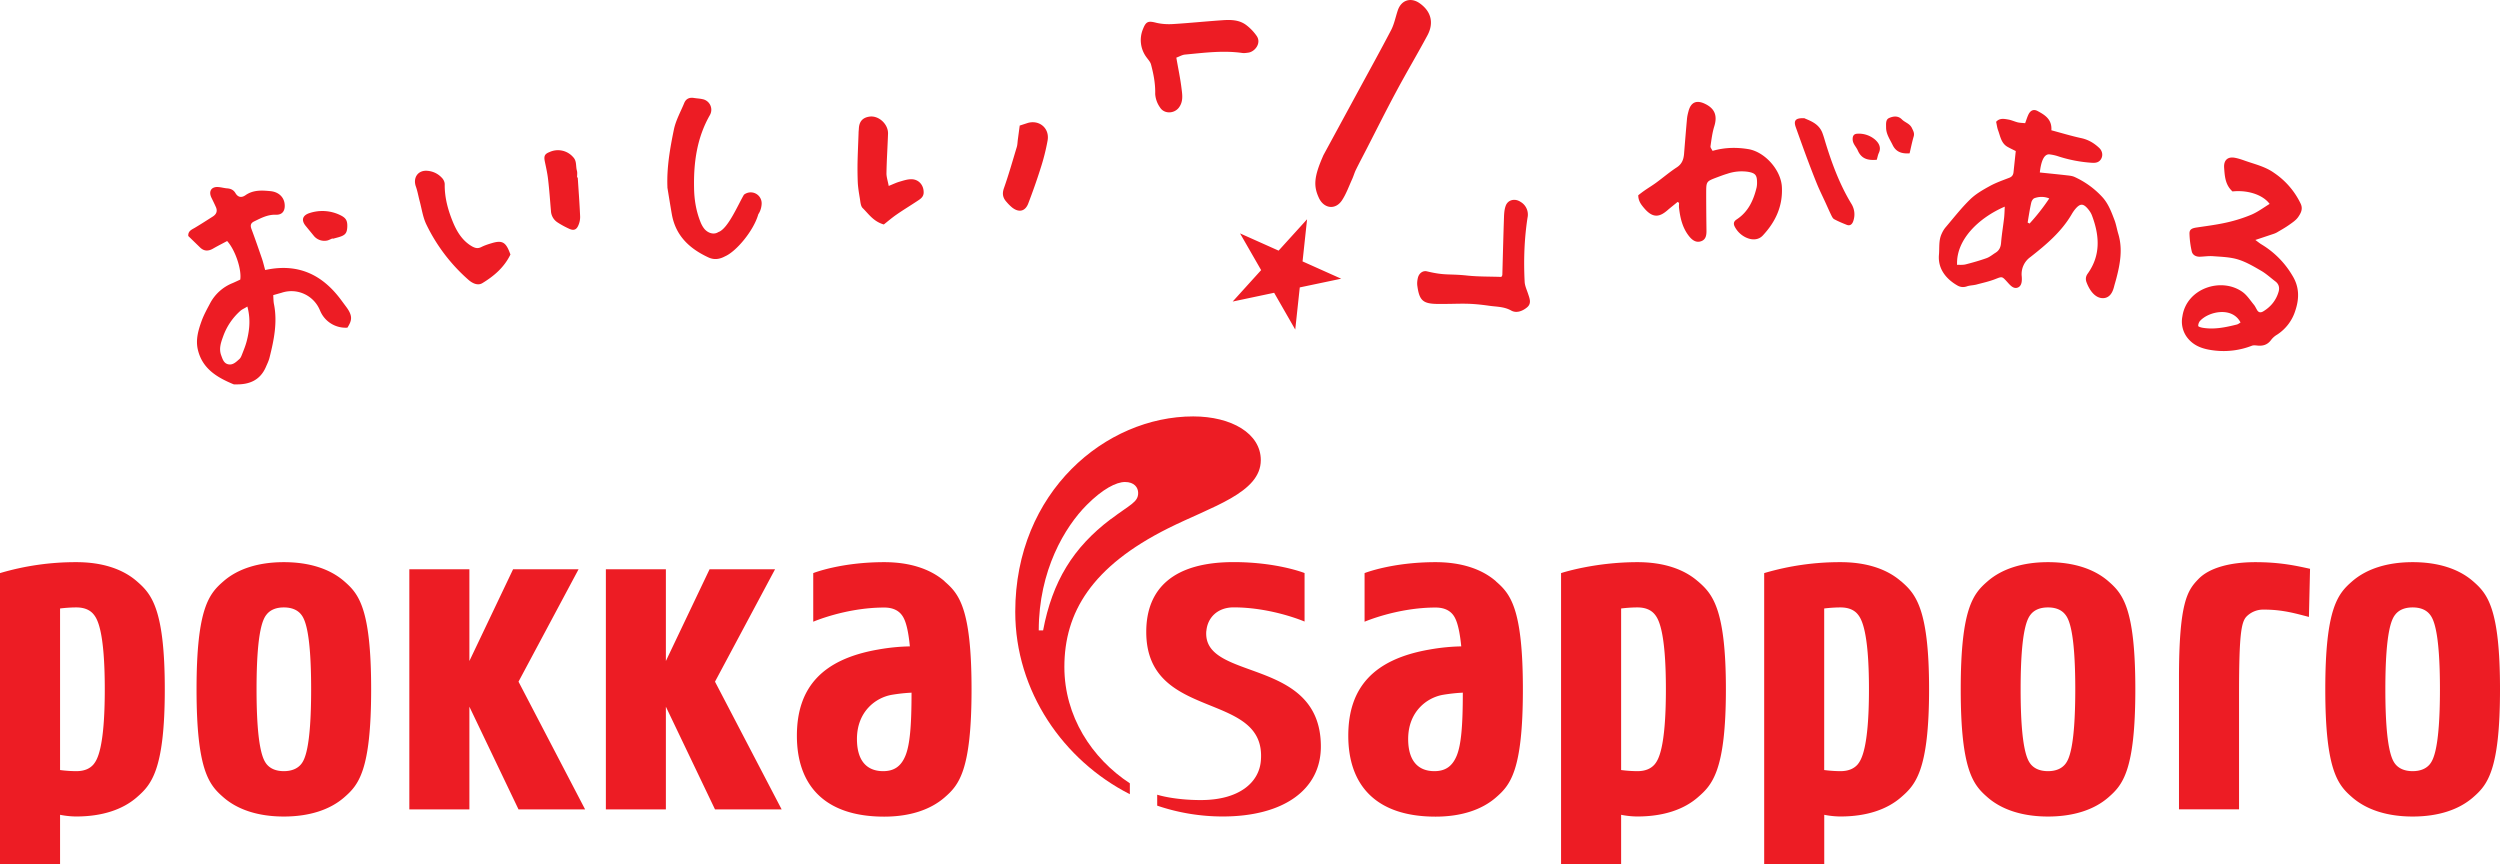 <svg xmlns="http://www.w3.org/2000/svg" viewBox="0 0 447.87 154.78"><g fill="#ed1c24"><path fill-rule="evenodd" d="M361.12 27.06c-.54-.27-1.03-.5-1.49-.76-1.13-.65-1.28-1.9-1.68-2.97-.17-.45-.22-.96-.35-1.5.61-.71 1.43-.55 2.21-.41.56.1 1.1.36 1.66.5.42.1.87.1 1.33.15.22-.58.36-1.06.57-1.51.35-.76.93-1.06 1.64-.68 1.32.71 2.62 1.49 2.49 3.46 1.76.47 3.52 1.01 5.32 1.4 1.29.27 2.34.9 3.27 1.78.52.51.67 1.24.37 1.86-.33.65-.88.82-1.57.79a24.62 24.62 0 0 1-6.36-1.23 8.26 8.26 0 0 0-1.33-.28c-1.19-.16-1.61 1.78-1.77 3.24 1.64.17 3.28.33 4.93.52.44.05.9.1 1.29.28 1.91.87 3.59 2.09 5 3.63 1.07 1.18 1.62 2.68 2.18 4.16.28.76.41 1.57.64 2.35.83 2.7.37 5.35-.32 7.99-.13.52-.3 1.04-.43 1.56-.25.98-.74 1.88-1.76 2.01-1.04.12-1.87-.55-2.45-1.41a6.75 6.75 0 0 1-.67-1.31c-.23-.56-.24-1.09.16-1.65 2.37-3.3 2.13-6.83.77-10.43-.15-.41-.41-.8-.7-1.15-.86-1.03-1.41-1.03-2.28-.01-.25.3-.48.64-.68.99-1.84 3.13-4.58 5.43-7.37 7.62a3.74 3.74 0 0 0-1.55 3.46c.06.77.04 1.72-.72 2.01-.79.3-1.4-.48-1.9-1.03-.93-1.02-.88-.97-2.17-.47-1.09.42-2.25.67-3.37.97-.57.14-1.19.13-1.72.33-.63.2-1.19.1-1.69-.2-1.83-1.06-3.49-2.85-3.26-5.48.11-1.24-.07-2.52.46-3.7.19-.44.44-.88.77-1.26 1.42-1.67 2.78-3.42 4.35-4.95 1-.98 2.29-1.72 3.55-2.41 1.1-.6 2.3-1.02 3.47-1.47.5-.19.71-.52.76-1.01l.4-3.78m-1.97 9.96c-4.62 1.98-8.75 5.91-8.54 10.43.51-.02 1.06.04 1.55-.09 1.25-.32 2.52-.68 3.75-1.12.57-.21 1.07-.64 1.6-.97.66-.41.92-1 .98-1.78.12-1.49.37-2.95.54-4.44.07-.62.08-1.23.12-2.03Zm4.1 2.85.34.18a36.35 36.35 0 0 0 3.53-4.5 3.65 3.65 0 0 0-2.64-.05c-.26.08-.51.48-.58.78-.27 1.18-.45 2.38-.65 3.58Zm36.69-5.58c-1.3-1.18-1.38-2.71-1.49-4.23-.1-1.35.63-2.04 1.94-1.79.58.11 1.13.29 1.69.49 1.81.65 3.71 1.06 5.33 2.22a13.86 13.86 0 0 1 4.76 5.53c.44.96 0 1.71-.46 2.38-.4.57-1.04.99-1.62 1.4-.69.49-1.43.9-2.17 1.34-.23.13-.48.23-.74.31l-3.14 1.05c.51.37.8.62 1.13.81a15.97 15.97 0 0 1 5.53 5.61c1.22 1.99 1.23 4.05.51 6.21a7.92 7.92 0 0 1-3.27 4.33 3.7 3.7 0 0 0-1.1.98c-.65.87-1.49 1.09-2.5.97-.3-.03-.65-.07-.93.04a13.92 13.92 0 0 1-6.63.86c-1.94-.22-3.77-.71-5.04-2.46a4.75 4.75 0 0 1-.76-3.7c.77-5.05 7.08-7.07 10.85-4.27.76.58 1.32 1.46 1.94 2.21.23.27.37.61.56.92.26.5.66.56 1.13.28 1.37-.83 2.31-2 2.75-3.53.2-.7.05-1.35-.56-1.82-.86-.65-1.67-1.41-2.6-1.94-1.32-.77-2.68-1.57-4.12-2.01-1.4-.43-2.93-.47-4.41-.58-.79-.07-1.59.06-2.41.09-.7.02-1.31-.3-1.46-.95a16.3 16.3 0 0 1-.41-3.19c-.01-.76.43-.96 1.26-1.09 1.81-.27 3.65-.5 5.45-.91 1.51-.34 3-.81 4.43-1.41 1.13-.49 2.14-1.25 3.22-1.91-1.23-1.67-3.98-2.53-6.69-2.23m1.48 23.47c-1.49-2.88-5.68-1.99-7.25-.29-.21.23-.35.62-.33.92.02.13.5.27.79.32 2.09.35 4.11-.08 6.12-.58.24-.06.46-.24.67-.37Zm-353.87-9.4c5.97-1.29 10.3.9 13.64 5.44l.83 1.12c1.25 1.66 1.07 2.47.25 3.77a4.94 4.94 0 0 1-4.8-2.83l-.19-.43a5.52 5.52 0 0 0-6.78-3l-1.52.43c.04.61.03 1.12.13 1.61.65 3.27 0 6.43-.79 9.57-.14.59-.43 1.16-.67 1.72-1.03 2.35-2.95 3.14-5.35 3.09-.16 0-.32.03-.46-.03-2.93-1.22-5.55-2.77-6.36-6.16-.44-1.84.09-3.58.7-5.26.41-1.1 1-2.15 1.55-3.19a7.87 7.87 0 0 1 3.96-3.5c.47-.2.94-.43 1.38-.63.28-1.82-.91-5.34-2.35-6.91-.82.44-1.68.87-2.51 1.35-.86.5-1.63.5-2.36-.22l-2.09-2.03c-.06-.89.59-1.13 1.17-1.47 1.09-.65 2.16-1.34 3.24-2.03.65-.42.86-.99.52-1.72-.25-.56-.52-1.11-.79-1.66-.54-1.14 0-1.99 1.24-1.89.52.04 1.01.18 1.52.23.65.04 1.18.24 1.54.84.44.75 1.06.91 1.81.39 1.37-.96 2.91-.88 4.45-.73 1.54.14 2.55 1.15 2.58 2.56.03 1.06-.51 1.7-1.56 1.67-1.47-.06-2.68.59-3.93 1.2-.63.31-.71.73-.46 1.39.65 1.73 1.25 3.48 1.85 5.22.23.66.38 1.34.59 2.08m-3.19 6.56c-.56.35-.95.5-1.24.76a11.1 11.1 0 0 0-3.12 4.66c-.39 1.07-.75 2.15-.33 3.3.25.67.45 1.43 1.25 1.62.86.19 1.44-.43 2.01-.93.26-.23.39-.61.52-.94.3-.76.61-1.53.81-2.32.49-1.94.71-3.89.11-6.15Zm256.22-18.74c-.57.48-1.16.93-1.73 1.42-1.44 1.28-2.65 1.57-4.23-.28-.54-.63-1.08-1.3-1.08-2.34.32-.25.7-.55 1.1-.83.7-.49 1.43-.92 2.12-1.43 1.23-.9 2.4-1.9 3.67-2.73.92-.59 1.22-1.39 1.31-2.37.17-2.11.34-4.22.53-6.32.04-.45.14-.89.26-1.33.42-1.67 1.45-2.12 3.02-1.34 1.74.85 2.19 2.15 1.6 4.03-.35 1.14-.5 2.36-.67 3.56-.03.24.23.52.37.81 2.15-.62 4.25-.66 6.37-.32 3 .48 5.9 3.75 6.05 6.8.18 3.42-1.14 6.24-3.42 8.68-.75.81-1.88.87-2.94.39a4.35 4.35 0 0 1-2.04-1.89c-.31-.56-.28-1 .3-1.38 2.07-1.35 3.01-3.41 3.57-5.71.06-.3.09-.62.08-.94 0-1.32-.34-1.66-1.61-1.88a7.98 7.98 0 0 0-3.73.35c-.65.19-1.29.44-1.91.67-1.83.7-1.85.71-1.86 2.73 0 2.21.02 4.42.05 6.63.02.85-.04 1.73-.94 2.05-.91.34-1.64-.21-2.19-.91-1.16-1.47-1.57-3.21-1.78-5.02-.04-.31 0-.63 0-.94l-.28-.18m-180.95-2.59c-.15-3.53.46-6.98 1.16-10.38.34-1.63 1.2-3.16 1.84-4.71.31-.78.92-1.06 1.74-.93.5.08 1.02.1 1.52.21a1.93 1.93 0 0 1 1.35 2.85c-2.32 4.05-2.93 8.46-2.84 13.04.03 2.04.34 4.03 1.08 5.94.16.43.36.86.63 1.23.59.86 1.76 1.34 2.63.76 1.73-.56 3.56-4.96 4.6-6.7a1.96 1.96 0 0 1 3.17 1.52c0 .67-.22 1.44-.6 1.98-.81 2.91-3.93 6.67-5.98 7.55-.98.53-1.96.65-2.95.19-3.37-1.56-5.88-3.87-6.56-7.73-.28-1.6-.54-3.21-.8-4.81m117.49-5.71 6.27-11.55c1.98-3.65 4-7.3 5.92-10.98.55-1.08.78-2.34 1.18-3.51.62-1.81 2.3-2.35 3.86-1.28 2.07 1.43 2.65 3.49 1.46 5.75-1.81 3.38-3.78 6.68-5.59 10.07-1.82 3.38-3.53 6.82-5.29 10.24-.65 1.27-1.33 2.54-1.96 3.82-.25.52-.41 1.09-.65 1.63-.59 1.29-1.07 2.66-1.84 3.83-1.18 1.78-3.26 1.49-4.15-.47-.96-2.09-.89-3.73.8-7.55M91.44 45.6c-1.12 2.31-2.95 3.86-5.02 5.12-.87.53-1.85-.02-2.51-.6a31.3 31.3 0 0 1-7.54-9.93c-.61-1.27-.81-2.75-1.18-4.13-.24-.9-.39-1.82-.7-2.68-.52-1.52.35-2.85 1.94-2.79 1.1.06 2.06.51 2.79 1.33.26.28.46.74.45 1.11-.03 2.43.62 4.73 1.54 6.92.71 1.67 1.7 3.26 3.41 4.22.57.3 1 .38 1.58.1.59-.3 1.23-.51 1.87-.7 1.81-.55 2.48-.23 3.18 1.52l.2.52m66.9-5.39c-1.88-.54-2.72-1.88-3.79-2.93-.41-.39-.42-1.22-.54-1.86-.15-.9-.3-1.82-.35-2.73a63.81 63.81 0 0 1-.04-3.66c.04-1.72.12-3.45.18-5.17 0-.25.03-.5.05-.75.04-1.34.67-2.06 1.93-2.23 1.63-.22 3.34 1.34 3.3 3.05-.08 2.36-.24 4.7-.28 7.06-.02.68.23 1.37.4 2.31.75-.3 1.29-.56 1.84-.73.73-.21 1.49-.48 2.22-.47 1.35 0 2.25 1.11 2.2 2.43-.03.79-.63 1.14-1.18 1.5-1.24.82-2.51 1.59-3.73 2.44-.79.55-1.52 1.18-2.22 1.73M323.28 21.2c1.1.47 2.53.97 3.17 2.54.23.59.4 1.2.58 1.8 1.18 3.84 2.58 7.6 4.69 11.05.53.92.64 1.96.3 2.99-.19.58-.57.96-1.23.68-.75-.3-1.5-.61-2.21-1-.24-.13-.39-.46-.53-.74-.35-.72-.67-1.46-1.01-2.2-.5-1.1-1.05-2.19-1.51-3.31-.64-1.57-1.25-3.17-1.85-4.77-.67-1.81-1.32-3.63-1.97-5.45-.43-1.21-.05-1.69 1.57-1.61M182.67 22.5l1.29-.42c2.13-.73 4.1.83 3.72 3.07a38.25 38.25 0 0 1-1.28 5.06c-.66 2.1-1.4 4.17-2.18 6.22-.54 1.44-1.67 1.7-2.88.76a7.63 7.63 0 0 1-.99-.98c-.67-.72-.86-1.46-.5-2.49.85-2.41 1.55-4.88 2.29-7.33.14-.43.14-.9.2-1.36l.34-2.54m-79.18 9.28c.15 2.35.33 4.7.43 7.05a3.7 3.7 0 0 1-.35 1.62c-.33.74-.83.9-1.6.55-.72-.33-1.44-.71-2.12-1.16a2.59 2.59 0 0 1-1.16-2.07c-.16-1.87-.29-3.75-.51-5.61-.12-1.06-.35-2.1-.57-3.14-.22-1.05-.07-1.42.85-1.78a3.6 3.6 0 0 1 4.2.91c.69.7.45 1.62.68 2.43.11.38.03.81.03 1.22h.13M59.58 42.7c-.28.12-.56.26-.84.36a2.44 2.44 0 0 1-2.47-.75l-1.54-1.88c-.82-1.04-.5-1.88.76-2.27a7.31 7.31 0 0 1 5.36.33c1.11.52 1.43.98 1.36 2.26-.07 1.05-.39 1.41-1.57 1.75l-1.03.28c-.02-.03-.03-.05-.03-.08m282.51-15.23c-1.55.11-2.48-.36-3.03-1.5-.49-1.01-1.17-1.95-1.17-3.13 0-.64-.1-1.42.54-1.7.73-.32 1.58-.46 2.28.24.55.57 1.43.74 1.81 1.57.24.5.49.91.31 1.51-.29.99-.49 1.99-.73 3.02m-5.88 1.14c-1.61.14-2.76-.16-3.42-1.71-.3-.66-.91-1.17-.9-2 0-.61.25-.94.87-.96A4.5 4.5 0 0 1 335.9 25c.66.58 1.17 1.38.69 2.4-.17.35-.23.77-.37 1.22M268.97 49.6c.08-.15.16-.24.17-.33.09-3.27.17-6.55.28-9.82.03-.86.03-1.75.31-2.54.39-1.14 1.66-1.41 2.65-.76a2.63 2.63 0 0 1 1.27 2.87c-.58 3.8-.71 7.63-.51 11.48.04.73.4 1.47.63 2.19.28.84.63 1.7-.22 2.39-.82.67-1.89 1.07-2.81.56-1.29-.73-2.65-.67-4.01-.87-3.98-.57-5.15-.29-9.15-.32-2.63-.02-3.3-.59-3.66-3.19-.08-.5-.02-1.04.1-1.53.21-.79.88-1.29 1.61-1.12 3.31.8 3.9.4 7.26.76 2.01.21 4.06.16 6.07.24m-58.22-39.27c.34 1.99.72 3.75.93 5.52.15 1.15.33 2.35-.48 3.42-.85 1.11-2.63 1.17-3.38-.04a4.73 4.73 0 0 1-.86-2.41c.05-1.83-.29-3.56-.75-5.29-.11-.42-.45-.79-.72-1.16a5.15 5.15 0 0 1-.69-5.24c.52-1.31.94-1.42 2.31-1.07.98.24 2.03.3 3.04.24 2.94-.18 5.85-.48 8.77-.68 1.5-.11 3.04-.11 4.31.83a8.53 8.53 0 0 1 1.89 1.95c.94 1.31-.31 2.87-1.48 3.02-.36.05-.72.11-1.07.06-3.45-.49-6.87-.03-10.3.29-.48.05-.93.33-1.53.55m23.43 28.95-.81 7.55 6.92 3.1-7.42 1.56-.81 7.55-3.78-6.59-7.43 1.57 5.1-5.63-3.78-6.58 6.91 3.09 5.1-5.62"/><path d="M393.83 103.75c-1.95 2.02-3.47 4.1-3.47 17.79v23.45h10.76v-20.53c0-10.74.38-13.02 1.35-14.02a4.21 4.21 0 0 1 3.15-1.23c3.33 0 5.64.7 8.02 1.31l.2-8.62c-2.45-.54-5.32-1.19-9.79-1.19s-8.26.99-10.22 3.04Zm-290.18-1.77H91.92l-7.83 16.44v-16.44H73.33V145h10.76v-18.4l8.8 18.4h11.93l-11.93-22.88 10.76-20.14zm35.2 0h-11.73l-7.83 16.44v-16.44h-10.75V145h10.75v-18.4l8.8 18.4h11.94l-11.94-22.88 10.76-20.14zm-77.19 2.15c-2.53-2.2-6.21-3.42-10.81-3.42s-8.29 1.22-10.81 3.42c-2.53 2.2-4.83 4.7-4.83 19.36s2.3 17.16 4.83 19.36c2.53 2.2 6.21 3.43 10.81 3.43s8.29-1.23 10.81-3.43c2.53-2.2 4.83-4.69 4.83-19.36s-2.3-17.16-4.83-19.36Zm-7.75 32.81c-.61.72-1.6 1.21-3.06 1.21s-2.44-.49-3.05-1.21c-.61-.74-1.84-2.69-1.84-13.45s1.22-12.71 1.84-13.45c.61-.74 1.59-1.22 3.05-1.22s2.45.48 3.06 1.22c.61.74 1.83 2.69 1.83 13.45s-1.21 12.71-1.83 13.45Zm-29.4-32.81c-2.53-2.2-6.21-3.42-10.82-3.42A47.68 47.68 0 0 0 0 102.67v52.11h10.76v-8.81s1.37.3 2.92.3c4.61 0 8.29-1.23 10.82-3.43 2.52-2.2 5.02-4.69 5.02-19.36s-2.5-17.16-5.02-19.36Zm-7.76 32.81c-.61.72-1.58 1.21-3.06 1.21-1.57 0-2.93-.2-2.93-.2v-28.94s1.37-.19 2.92-.19c1.47 0 2.46.48 3.07 1.22.61.74 2.02 2.69 2.02 13.45s-1.42 12.71-2.02 13.45Zm360.96-32.81c-2.53-2.2-6.22-3.42-10.81-3.42s-8.29 1.22-10.82 3.42c-2.53 2.2-4.82 4.7-4.82 19.36s2.3 17.16 4.82 19.36c2.53 2.2 6.22 3.43 10.82 3.43s8.29-1.23 10.81-3.43c2.52-2.2 4.83-4.69 4.83-19.36s-2.31-17.16-4.83-19.36Zm-7.77 32.81c-.61.72-1.58 1.21-3.05 1.21s-2.45-.49-3.06-1.21c-.61-.74-1.84-2.69-1.84-13.45s1.23-12.71 1.84-13.45c.61-.74 1.59-1.22 3.06-1.22s2.44.48 3.05 1.22c.62.74 1.84 2.69 1.84 13.45s-1.22 12.71-1.84 13.45Zm73.1-32.81c-2.53-2.2-6.21-3.42-10.81-3.42s-8.29 1.22-10.83 3.42c-2.53 2.2-4.83 4.7-4.83 19.36s2.3 17.16 4.83 19.36c2.54 2.2 6.22 3.43 10.83 3.43s8.28-1.23 10.81-3.43c2.52-2.2 4.83-4.69 4.83-19.36s-2.31-17.16-4.83-19.36Zm-7.77 32.81c-.61.72-1.59 1.21-3.05 1.21s-2.45-.49-3.06-1.21c-.61-.74-1.83-2.69-1.83-13.45s1.21-12.71 1.83-13.45c.61-.74 1.59-1.22 3.06-1.22s2.44.48 3.05 1.22c.61.74 1.84 2.69 1.84 13.45s-1.23 12.71-1.84 13.45Zm-94.72-32.81c-2.52-2.2-6.21-3.42-10.81-3.42a47.68 47.68 0 0 0-13.69 1.96v52.11h10.76v-8.81s1.37.3 2.93.3c4.61 0 8.29-1.23 10.82-3.43 2.54-2.2 5.03-4.69 5.03-19.36s-2.5-17.16-5.03-19.36Zm-7.75 32.81c-.62.72-1.61 1.21-3.07 1.21-1.56 0-2.93-.2-2.93-.2v-28.94s1.37-.19 2.93-.19c1.47 0 2.46.48 3.07 1.22.6.74 2.02 2.69 2.02 13.45s-1.43 12.71-2.02 13.45Zm-28.64-32.81c-2.52-2.2-6.2-3.42-10.8-3.42-7.82 0-13.7 1.96-13.7 1.96v52.11h10.76v-8.81s1.37.3 2.93.3c4.61 0 8.29-1.23 10.81-3.43 2.54-2.2 5.03-4.69 5.03-19.36s-2.5-17.16-5.03-19.36Zm-7.74 32.81c-.62.72-1.6 1.21-3.06 1.21-1.57 0-2.94-.2-2.94-.2v-28.94s1.37-.19 2.93-.19c1.47 0 2.45.48 3.07 1.22.61.74 2.02 2.69 2.02 13.45s-1.41 12.71-2.02 13.45Zm-127.2-32.81c-2.54-2.2-6.22-3.42-10.81-3.42-7.83 0-12.72 1.96-12.72 1.96v8.71s5.87-2.54 12.72-2.54c1.46 0 2.44.48 3.05 1.22.43.52 1.14 1.59 1.54 5.74-1.7.03-3.62.19-5.77.58-9.77 1.72-14.47 6.65-14.47 15.43s4.88 14.49 15.64 14.49c4.59 0 8.27-1.23 10.81-3.43 2.53-2.2 4.84-4.69 4.84-19.36s-2.3-17.16-4.84-19.36Zm-5.92 19.96c0 5.86-.29 9.28-1.07 11.23-.78 1.96-2.05 2.83-4.01 2.83-2.93 0-4.7-1.86-4.7-5.76 0-4.89 3.33-7.42 6.27-7.92a30.1 30.1 0 0 1 3.52-.38Zm104.69-19.96c-2.53-2.2-6.22-3.42-10.81-3.42-7.82 0-12.72 1.96-12.72 1.96v8.71s5.88-2.54 12.72-2.54c1.47 0 2.44.48 3.06 1.22.42.52 1.13 1.59 1.54 5.74-1.69.03-3.61.19-5.77.58-9.77 1.72-14.47 6.65-14.47 15.43s4.88 14.49 15.64 14.49c4.59 0 8.28-1.23 10.81-3.43 2.53-2.2 4.83-4.69 4.83-19.36s-2.3-17.16-4.83-19.36Zm-5.93 19.96c0 5.86-.29 9.28-1.07 11.23-.79 1.96-2.05 2.83-4.02 2.83-2.93 0-4.7-1.86-4.7-5.76 0-4.89 3.33-7.42 6.26-7.92 1.27-.21 2.44-.33 3.53-.38Zm-45.94-11.06c.2-2.34 1.96-4.22 4.88-4.22 6.84 0 12.71 2.54 12.71 2.54v-8.69s-4.88-1.96-12.71-1.96c-10.74 0-15.65 4.7-15.65 12.51 0 16.22 21.61 10.37 20.53 23.07-.31 3.91-3.9 7.05-10.75 7.05-4.9 0-7.82-.96-7.82-.96v1.96a36.45 36.45 0 0 0 11.74 1.94c10.75 0 17.58-4.7 17.58-12.53 0-16.22-21.32-11.53-20.52-20.72Z"/><path d="M213.76 74.6c-15.65 0-31.88 13.49-31.88 35.01 0 14.26 8.64 26.63 20.53 32.67v-1.95c-6.85-4.5-11.73-12.04-11.73-20.84 0-9.77 4.89-17.99 18.58-24.84 7.82-3.91 16.61-6.35 16.61-12.22 0-4.79-5.28-7.83-12.12-7.83ZM199 92.99c-6.74 5.09-10.47 11.15-12.13 19.95h-.78c0-10.75 4.69-18.57 8.61-22.49 2.83-2.84 5.27-4.1 6.84-4.1 1.66 0 2.36.98 2.36 1.96 0 1.66-1.38 2.04-4.89 4.69Z"/></g></svg>
